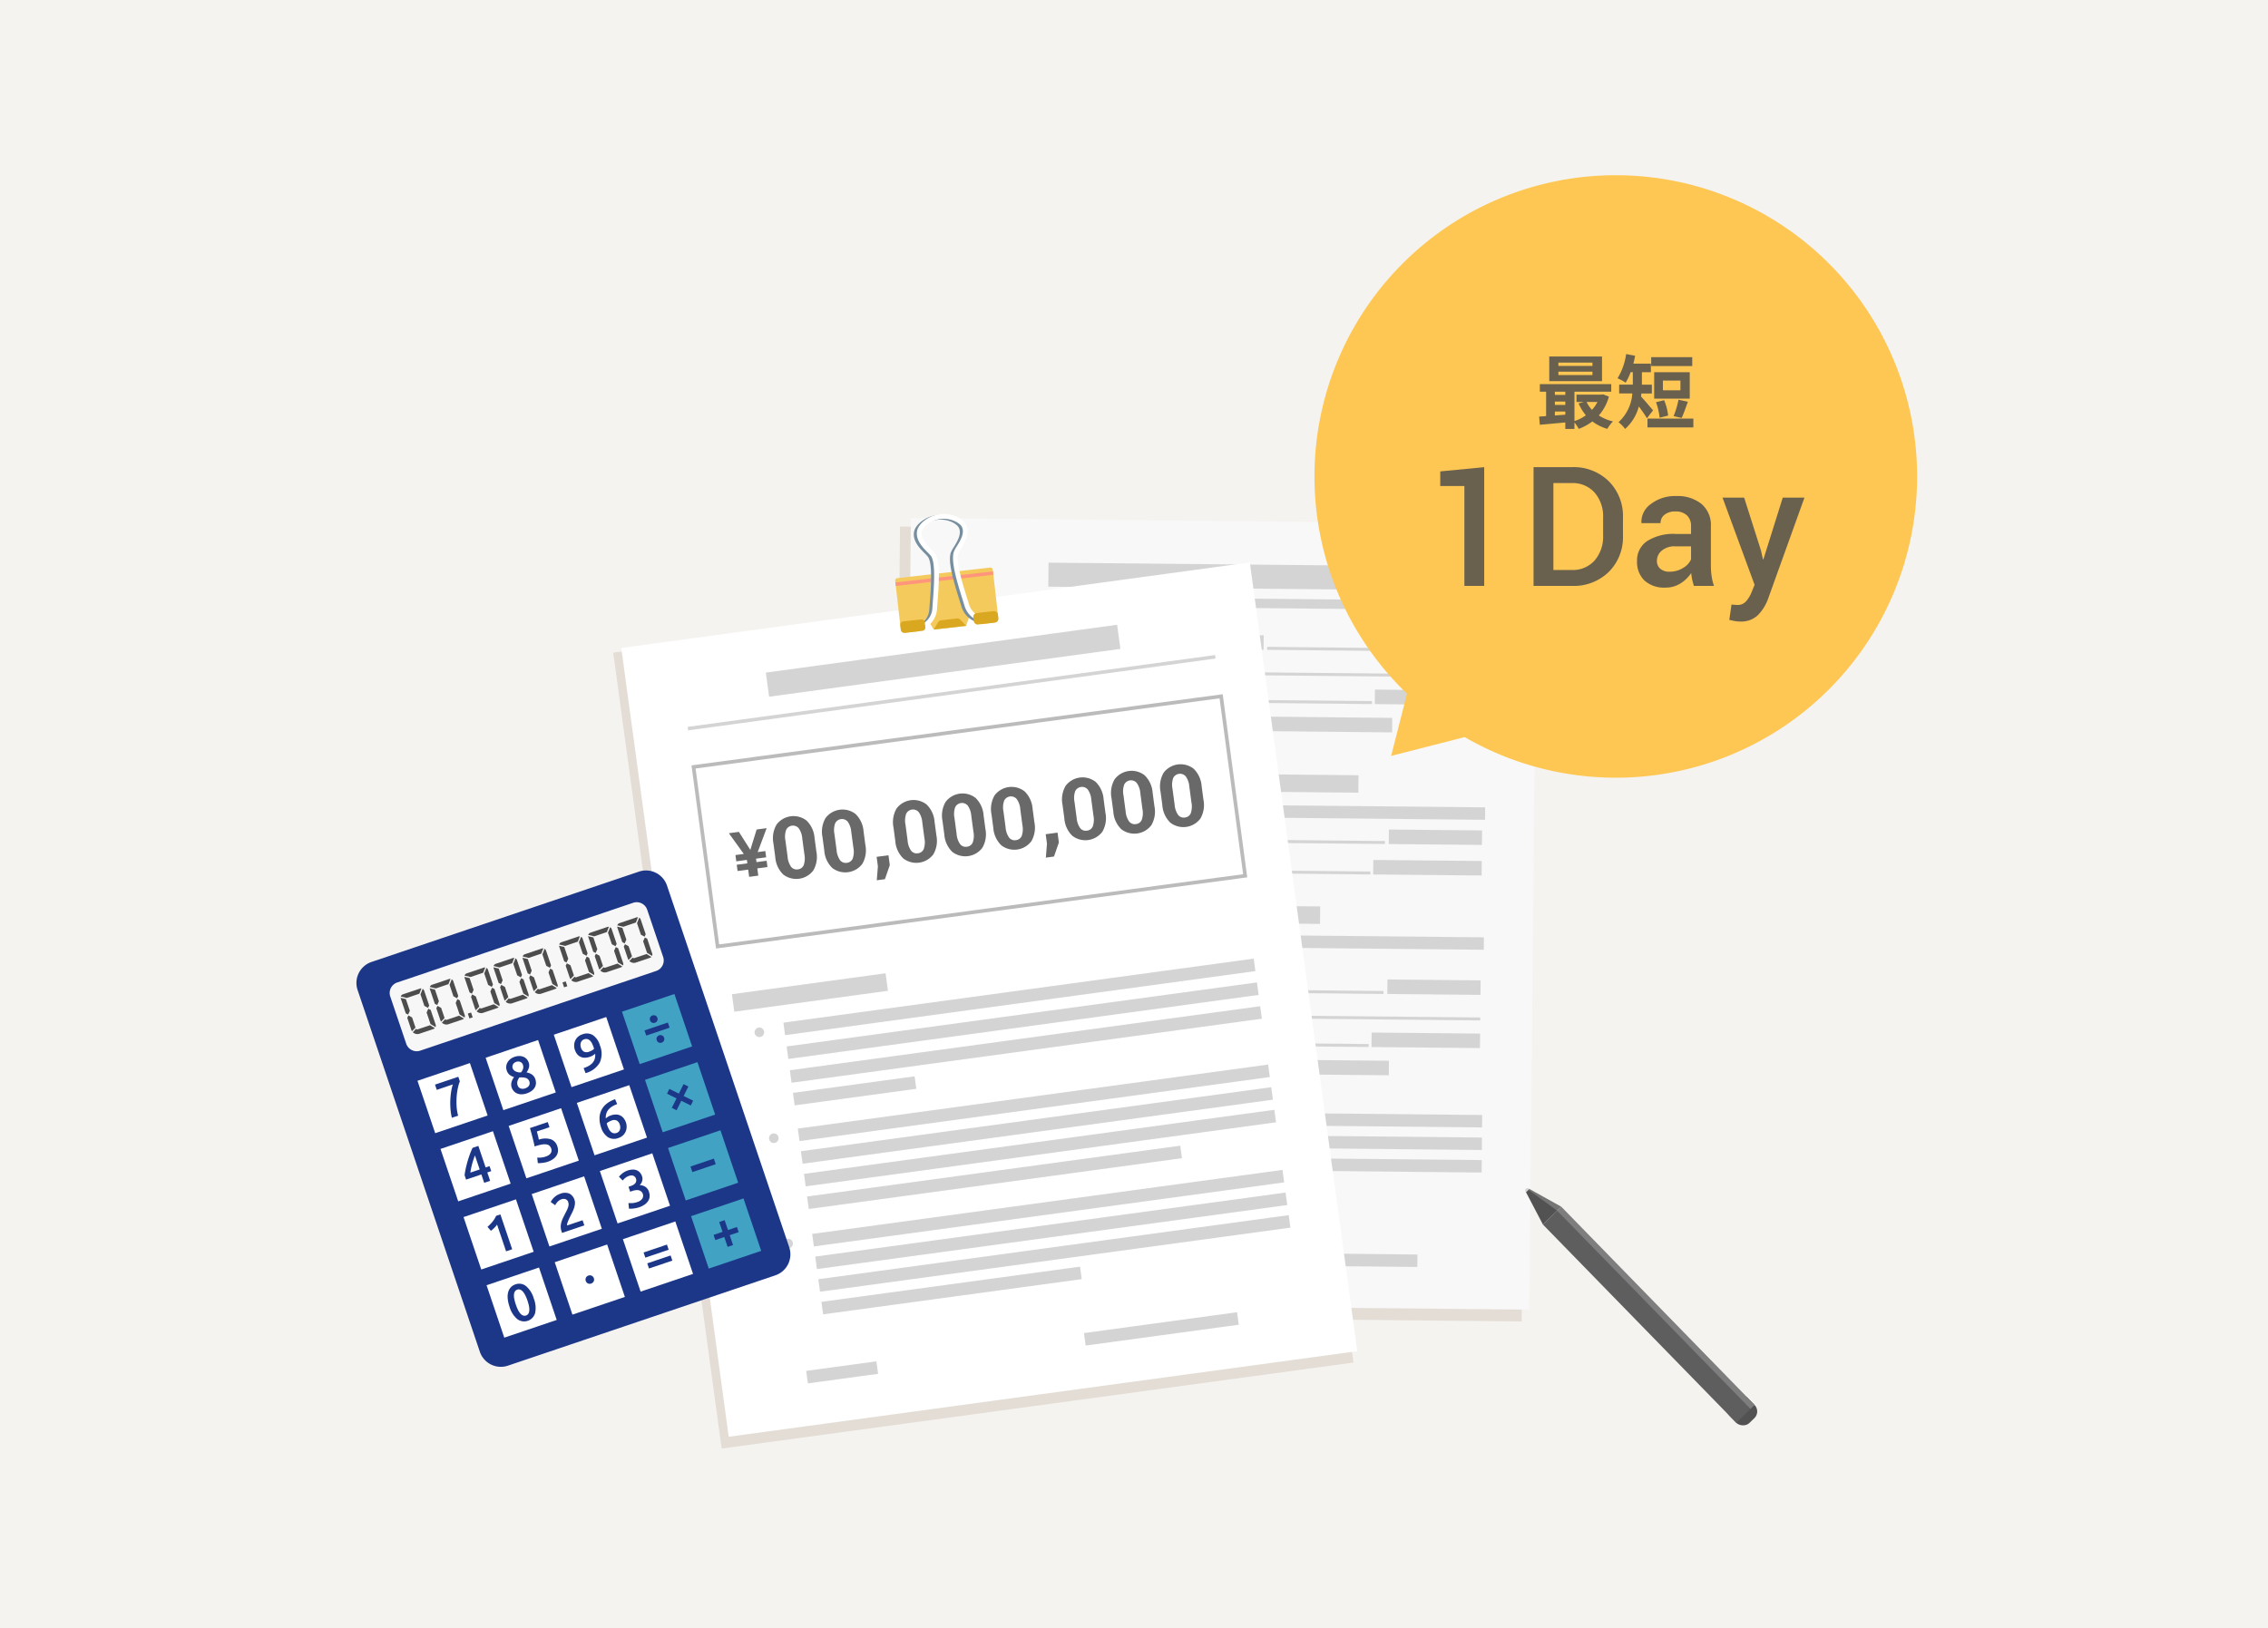 <svg xmlns="http://www.w3.org/2000/svg" width="440" height="316" viewBox="0 0 440 316">
  <g id="Group_71291" data-name="Group 71291" transform="translate(-810 -2819)">
    <path id="Path_346136" data-name="Path 346136" d="M0,0H440V316H0Z" transform="translate(810 2819)" fill="#f5f3f0"/>
    <g id="Group_61446" data-name="Group 61446" transform="translate(-798.677 -3486.29)">
      <g id="Group_61401" data-name="Group 61401">
        <rect id="Rectangle_8578" data-name="Rectangle 8578" width="153.088" height="122.09" transform="translate(1781.804 6560.544) rotate(-89.447)" fill="#e3ddd5"/>
      </g>
      <g id="Group_61402" data-name="Group 61402">
        <rect id="Rectangle_8579" data-name="Rectangle 8579" width="121.457" height="152.454" transform="translate(1785.39 6405.811) rotate(0.553)" fill="#f8f8f8"/>
      </g>
      <g id="Group_61403" data-name="Group 61403">
        <rect id="Rectangle_8580" data-name="Rectangle 8580" width="75.28" height="3.387" transform="translate(1796.956 6455.001) rotate(0.553)" fill="#d4d4d4"/>
      </g>
      <g id="Group_61404" data-name="Group 61404">
        <rect id="Rectangle_8581" data-name="Rectangle 8581" width="67.878" height="4.659" transform="translate(1812.097 6414.476) rotate(0.553)" fill="#d4d4d4"/>
      </g>
      <g id="Group_61405" data-name="Group 61405">
        <rect id="Rectangle_8582" data-name="Rectangle 8582" width="52.622" height="1.82" transform="translate(1819.66 6421.156) rotate(0.553)" fill="#d4d4d4"/>
      </g>
      <g id="Group_61406" data-name="Group 61406">
        <rect id="Rectangle_8583" data-name="Rectangle 8583" width="32.653" height="0.576" transform="translate(1796.726 6430.255) rotate(0.553)" fill="#d4d4d4"/>
      </g>
      <g id="Group_61407" data-name="Group 61407">
        <rect id="Rectangle_8584" data-name="Rectangle 8584" width="25.918" height="0.576" transform="translate(1796.627 6440.586) rotate(0.553)" fill="#d4d4d4"/>
      </g>
      <g id="Group_61408" data-name="Group 61408">
        <rect id="Rectangle_8585" data-name="Rectangle 8585" width="56.769" height="0.576" transform="translate(1796.575 6445.971) rotate(0.553)" fill="#d4d4d4"/>
      </g>
      <g id="Group_61409" data-name="Group 61409">
        <rect id="Rectangle_8586" data-name="Rectangle 8586" width="99.822" height="0.576" transform="translate(1796.678 6435.219) rotate(0.553)" fill="#d4d4d4"/>
      </g>
      <g id="Group_61410" data-name="Group 61410">
        <rect id="Rectangle_8587" data-name="Rectangle 8587" width="23.219" height="0.576" transform="matrix(1, 0.01, -0.01, 1, 1854.51, 6430.814)" fill="#d4d4d4"/>
      </g>
      <g id="Group_61411" data-name="Group 61411">
        <rect id="Rectangle_8588" data-name="Rectangle 8588" width="23.219" height="0.576" transform="translate(1851.632 6441.117) rotate(0.553)" fill="#d4d4d4"/>
      </g>
      <g id="Group_61412" data-name="Group 61412">
        <rect id="Rectangle_8589" data-name="Rectangle 8589" width="23.792" height="2.815" transform="matrix(1, 0.01, -0.01, 1, 1830.05, 6428.338)" fill="#d4d4d4"/>
      </g>
      <g id="Group_61413" data-name="Group 61413">
        <rect id="Rectangle_8590" data-name="Rectangle 8590" width="27.617" height="2.815" transform="translate(1823.314 6438.604) rotate(0.553)" fill="#d4d4d4"/>
      </g>
      <g id="Group_61414" data-name="Group 61414">
        <rect id="Rectangle_8591" data-name="Rectangle 8591" width="21.044" height="2.815" transform="matrix(1, 0.01, -0.01, 1, 1875.423, 6439.107)" fill="#d4d4d4"/>
      </g>
      <g id="Group_61415" data-name="Group 61415">
        <rect id="Rectangle_8592" data-name="Rectangle 8592" width="25.918" height="0.576" transform="translate(1796.307 6473.646) rotate(0.554)" fill="#d4d4d4"/>
      </g>
      <g id="Group_61416" data-name="Group 61416">
        <rect id="Rectangle_8593" data-name="Rectangle 8593" width="23.219" height="0.576" transform="matrix(1, 0.01, -0.01, 1, 1851.312, 6474.178)" fill="#d4d4d4"/>
      </g>
      <g id="Group_61417" data-name="Group 61417">
        <rect id="Rectangle_8594" data-name="Rectangle 8594" width="27.617" height="2.815" transform="translate(1822.995 6471.665) rotate(0.553)" fill="#d4d4d4"/>
      </g>
      <g id="Group_61418" data-name="Group 61418">
        <rect id="Rectangle_8595" data-name="Rectangle 8595" width="21.044" height="2.815" transform="translate(1875.104 6472.168) rotate(0.553)" fill="#d4d4d4"/>
      </g>
      <g id="Group_61419" data-name="Group 61419">
        <rect id="Rectangle_8596" data-name="Rectangle 8596" width="24.933" height="2.815" transform="matrix(1, 0.01, -0.01, 1, 1853.846, 6444.349)" fill="#d4d4d4"/>
      </g>
      <g id="Group_61420" data-name="Group 61420">
        <rect id="Rectangle_8597" data-name="Rectangle 8597" width="18.074" height="2.815" transform="translate(1878.492 6428.806) rotate(0.553)" fill="#d4d4d4"/>
      </g>
      <g id="Group_61421" data-name="Group 61421">
        <rect id="Rectangle_8598" data-name="Rectangle 8598" width="32.653" height="0.576" transform="translate(1796.084 6496.806) rotate(0.553)" fill="#d4d4d4"/>
      </g>
      <g id="Group_61422" data-name="Group 61422">
        <rect id="Rectangle_8599" data-name="Rectangle 8599" width="25.918" height="0.576" transform="translate(1795.984 6507.136) rotate(0.553)" fill="#d4d4d4"/>
      </g>
      <g id="Group_61423" data-name="Group 61423">
        <rect id="Rectangle_8600" data-name="Rectangle 8600" width="56.769" height="0.576" transform="translate(1795.932 6512.521) rotate(0.553)" fill="#d4d4d4"/>
      </g>
      <g id="Group_61424" data-name="Group 61424">
        <rect id="Rectangle_8601" data-name="Rectangle 8601" width="99.822" height="0.576" transform="translate(1796.036 6501.77) rotate(0.553)" fill="#d4d4d4"/>
      </g>
      <g id="Group_61425" data-name="Group 61425">
        <rect id="Rectangle_8602" data-name="Rectangle 8602" width="23.219" height="0.576" transform="matrix(1, 0.01, -0.01, 1, 1853.867, 6497.364)" fill="#d4d4d4"/>
      </g>
      <g id="Group_61426" data-name="Group 61426">
        <rect id="Rectangle_8603" data-name="Rectangle 8603" width="23.219" height="0.576" transform="translate(1850.989 6507.667) rotate(0.553)" fill="#d4d4d4"/>
      </g>
      <g id="Group_61427" data-name="Group 61427">
        <rect id="Rectangle_8604" data-name="Rectangle 8604" width="23.792" height="2.815" transform="matrix(1, 0.01, -0.01, 1, 1829.408, 6494.888)" fill="#d4d4d4"/>
      </g>
      <g id="Group_61428" data-name="Group 61428">
        <rect id="Rectangle_8605" data-name="Rectangle 8605" width="27.617" height="2.815" transform="translate(1822.671 6505.154) rotate(0.553)" fill="#d4d4d4"/>
      </g>
      <g id="Group_61429" data-name="Group 61429">
        <rect id="Rectangle_8606" data-name="Rectangle 8606" width="21.044" height="2.815" transform="translate(1874.78 6505.657) rotate(0.553)" fill="#d4d4d4"/>
      </g>
      <g id="Group_61430" data-name="Group 61430">
        <rect id="Rectangle_8607" data-name="Rectangle 8607" width="24.933" height="2.815" transform="translate(1853.204 6510.898) rotate(0.553)" fill="#d4d4d4"/>
      </g>
      <g id="Group_61431" data-name="Group 61431">
        <rect id="Rectangle_8608" data-name="Rectangle 8608" width="18.074" height="2.815" transform="matrix(1, 0.01, -0.01, 1, 1877.85, 6495.356)" fill="#d4d4d4"/>
      </g>
      <g id="Group_61432" data-name="Group 61432">
        <rect id="Rectangle_8609" data-name="Rectangle 8609" width="32.653" height="0.576" transform="translate(1796.365 6467.713) rotate(0.553)" fill="#d4d4d4"/>
      </g>
      <g id="Group_61433" data-name="Group 61433">
        <rect id="Rectangle_8610" data-name="Rectangle 8610" width="23.219" height="0.576" transform="translate(1854.148 6468.271) rotate(0.553)" fill="#d4d4d4"/>
      </g>
      <g id="Group_61434" data-name="Group 61434">
        <rect id="Rectangle_8611" data-name="Rectangle 8611" width="23.792" height="2.815" transform="matrix(1, 0.01, -0.01, 1, 1829.689, 6465.796)" fill="#d4d4d4"/>
      </g>
      <g id="Group_61435" data-name="Group 61435">
        <rect id="Rectangle_8612" data-name="Rectangle 8612" width="18.074" height="2.815" transform="translate(1878.13 6466.263) rotate(0.553)" fill="#d4d4d4"/>
      </g>
      <g id="Group_61436" data-name="Group 61436">
        <rect id="Rectangle_8613" data-name="Rectangle 8613" width="99.909" height="2.414" transform="translate(1796.898 6460.996) rotate(0.553)" fill="#d4d4d4"/>
      </g>
      <g id="Group_61437" data-name="Group 61437">
        <rect id="Rectangle_8614" data-name="Rectangle 8614" width="99.909" height="2.414" transform="translate(1796.655 6486.216) rotate(0.553)" fill="#d4d4d4"/>
      </g>
      <g id="Group_61438" data-name="Group 61438">
        <rect id="Rectangle_8615" data-name="Rectangle 8615" width="25.842" height="2.414" transform="matrix(1, 0.01, -0.01, 1, 1796.612, 6490.593)" fill="#d4d4d4"/>
      </g>
      <g id="Group_61439" data-name="Group 61439">
        <rect id="Rectangle_8616" data-name="Rectangle 8616" width="68.094" height="3.387" transform="translate(1796.71 6480.533) rotate(0.553)" fill="#d4d4d4"/>
      </g>
      <g id="Group_61440" data-name="Group 61440">
        <rect id="Rectangle_8617" data-name="Rectangle 8617" width="99.909" height="2.414" transform="translate(1796.322 6520.692) rotate(0.553)" fill="#d4d4d4"/>
      </g>
      <g id="Group_61441" data-name="Group 61441">
        <rect id="Rectangle_8618" data-name="Rectangle 8618" width="99.909" height="2.414" transform="translate(1796.28 6525.068) rotate(0.553)" fill="#d4d4d4"/>
      </g>
      <g id="Group_61442" data-name="Group 61442">
        <rect id="Rectangle_8619" data-name="Rectangle 8619" width="99.909" height="2.414" transform="translate(1796.237 6529.444) rotate(0.553)" fill="#d4d4d4"/>
      </g>
      <g id="Group_61443" data-name="Group 61443">
        <rect id="Rectangle_8620" data-name="Rectangle 8620" width="29.379" height="2.414" transform="translate(1796.195 6533.821) rotate(0.553)" fill="#d4d4d4"/>
      </g>
      <g id="Group_61444" data-name="Group 61444">
        <rect id="Rectangle_8621" data-name="Rectangle 8621" width="13.566" height="2.414" transform="translate(1800.419 6547.92) rotate(0.553)" fill="#d4d4d4"/>
      </g>
      <g id="Group_61445" data-name="Group 61445">
        <rect id="Rectangle_8622" data-name="Rectangle 8622" width="29.581" height="2.414" transform="matrix(1, 0.01, -0.01, 1, 1854.088, 6548.438)" fill="#d4d4d4"/>
      </g>
    </g>
    <g id="Group_61482" data-name="Group 61482" transform="translate(-798.677 -3486.29)">
      <g id="Group_61447" data-name="Group 61447">
        <rect id="Rectangle_8623" data-name="Rectangle 8623" width="123.709" height="155.877" transform="translate(1727.643 6431.941) rotate(-7.755)" fill="#e3ddd5"/>
      </g>
      <g id="Group_61448" data-name="Group 61448">
        <rect id="Rectangle_8624" data-name="Rectangle 8624" width="123.067" height="154.476" transform="translate(1729.207 6431.034) rotate(-7.755)" fill="#fff"/>
      </g>
      <g id="Group_61449" data-name="Group 61449">
        <rect id="Rectangle_8625" data-name="Rectangle 8625" width="30.088" height="3.432" transform="translate(1750.67 6498.218) rotate(-7.755)" fill="#d4d4d4"/>
      </g>
      <g id="Group_61450" data-name="Group 61450">
        <rect id="Rectangle_8626" data-name="Rectangle 8626" width="68.778" height="4.72" transform="translate(1757.254 6435.811) rotate(-7.755)" fill="#d4d4d4"/>
      </g>
      <g id="Group_61451" data-name="Group 61451">
        <rect id="Rectangle_8627" data-name="Rectangle 8627" width="103.269" height="0.683" transform="translate(1742.081 6446.341) rotate(-7.755)" fill="#d4d4d4"/>
      </g>
      <g id="Group_61452" data-name="Group 61452">
        <rect id="Rectangle_8628" data-name="Rectangle 8628" width="92.083" height="2.446" transform="translate(1761.914 6512.975) rotate(-7.755)" fill="#d4d4d4"/>
      </g>
      <g id="Group_61453" data-name="Group 61453">
        <rect id="Rectangle_8629" data-name="Rectangle 8629" width="92.083" height="2.446" transform="translate(1761.286 6508.357) rotate(-7.755)" fill="#d4d4d4"/>
      </g>
      <g id="Group_61454" data-name="Group 61454">
        <rect id="Rectangle_8630" data-name="Rectangle 8630" width="92.083" height="2.446" transform="translate(1760.657 6503.739) rotate(-7.755)" fill="#d4d4d4"/>
      </g>
      <g id="Group_61455" data-name="Group 61455">
        <rect id="Rectangle_8631" data-name="Rectangle 8631" width="23.818" height="2.446" transform="translate(1762.513 6517.368) rotate(-7.755)" fill="#d4d4d4"/>
      </g>
      <g id="Group_61456" data-name="Group 61456">
        <rect id="Rectangle_8632" data-name="Rectangle 8632" width="92.083" height="2.446" transform="translate(1763.456 6524.296) rotate(-7.755)" fill="#d4d4d4"/>
      </g>
      <g id="Group_61457" data-name="Group 61457">
        <rect id="Rectangle_8633" data-name="Rectangle 8633" width="92.083" height="2.446" transform="translate(1764.054 6528.69) rotate(-7.755)" fill="#d4d4d4"/>
      </g>
      <g id="Group_61458" data-name="Group 61458">
        <rect id="Rectangle_8634" data-name="Rectangle 8634" width="92.083" height="2.446" transform="matrix(0.991, -0.135, 0.135, 0.991, 1764.653, 6533.083)" fill="#d4d4d4"/>
      </g>
      <g id="Group_61459" data-name="Group 61459">
        <rect id="Rectangle_8635" data-name="Rectangle 8635" width="73.055" height="2.446" transform="matrix(0.991, -0.135, 0.135, 0.991, 1765.251, 6537.478)" fill="#d4d4d4"/>
      </g>
      <g id="Group_61460" data-name="Group 61460">
        <rect id="Rectangle_8636" data-name="Rectangle 8636" width="92.083" height="2.446" transform="translate(1766.24 6544.739) rotate(-7.755)" fill="#d4d4d4"/>
      </g>
      <g id="Group_61461" data-name="Group 61461">
        <rect id="Rectangle_8637" data-name="Rectangle 8637" width="92.083" height="2.446" transform="translate(1766.838 6549.133) rotate(-7.755)" fill="#d4d4d4"/>
      </g>
      <g id="Group_61462" data-name="Group 61462">
        <rect id="Rectangle_8638" data-name="Rectangle 8638" width="92.083" height="2.446" transform="matrix(0.991, -0.135, 0.135, 0.991, 1767.436, 6553.526)" fill="#d4d4d4"/>
      </g>
      <g id="Group_61463" data-name="Group 61463">
        <rect id="Rectangle_8639" data-name="Rectangle 8639" width="50.638" height="2.446" transform="translate(1768.035 6557.92) rotate(-7.755)" fill="#d4d4d4"/>
      </g>
      <g id="Group_61464" data-name="Group 61464">
        <rect id="Rectangle_8640" data-name="Rectangle 8640" width="13.746" height="2.446" transform="translate(1765.082 6571.316) rotate(-7.756)" fill="#d4d4d4"/>
      </g>
      <g id="Group_61465" data-name="Group 61465">
        <rect id="Rectangle_8641" data-name="Rectangle 8641" width="29.973" height="2.446" transform="matrix(0.991, -0.135, 0.135, 0.991, 1818.968, 6563.978)" fill="#d4d4d4"/>
      </g>
      <g id="Group_61466" data-name="Group 61466">
        <path id="Path_346552" data-name="Path 346552" d="M1756.915,6505.483a.927.927,0,1,1-1.043-.793A.926.926,0,0,1,1756.915,6505.483Z" fill="#d4d4d4"/>
      </g>
      <g id="Group_61467" data-name="Group 61467">
        <path id="Path_346553" data-name="Path 346553" d="M1759.714,6526.04a.926.926,0,1,1-1.043-.794A.926.926,0,0,1,1759.714,6526.04Z" fill="#d4d4d4"/>
      </g>
      <g id="Group_61468" data-name="Group 61468">
        <path id="Path_346554" data-name="Path 346554" d="M1762.5,6546.482a.927.927,0,1,1-1.043-.793A.927.927,0,0,1,1762.5,6546.482Z" fill="#d4d4d4"/>
      </g>
      <g id="Group_61469" data-name="Group 61469">
        <path id="Path_346555" data-name="Path 346555" d="M1747.59,6489.352l-4.762-35.538.351-.048,102.707-13.76,4.761,35.537-.351.048Zm-3.966-34.93,4.574,34.133,101.653-13.62-4.574-34.132Z" fill="#bbb"/>
      </g>
      <g id="Group_61481" data-name="Group 61481" opacity="0.843">
        <g id="Group_61470" data-name="Group 61470">
          <path id="Path_346556" data-name="Path 346556" d="M1754.22,6470.175l.036,0,1.211-3.917,1.942-.26-1.737,4.643,1.48-.2.163,1.214-1.966.264.089.668,1.966-.264.163,1.213-1.966.264.188,1.408-1.772.237-.188-1.408-2.057.275-.163-1.212,2.057-.276-.089-.668-2.057.276-.163-1.214,1.62-.217-2.9-4.022,1.947-.261Z" fill="#4d4d4d"/>
        </g>
        <g id="Group_61471" data-name="Group 61471">
          <path id="Path_346557" data-name="Path 346557" d="M1767.053,6470.523a5.239,5.239,0,0,1-.6,3.692,4.145,4.145,0,0,1-5.822.78,5.232,5.232,0,0,1-1.551-3.4l-.348-2.6a5.263,5.263,0,0,1,.6-3.692,4.119,4.119,0,0,1,5.818-.78,5.244,5.244,0,0,1,1.556,3.4Zm-2.735-2.527a3.9,3.9,0,0,0-.695-1.992,1.472,1.472,0,0,0-2.428.321,3.969,3.969,0,0,0-.138,2.107l.411,3.065a3.978,3.978,0,0,0,.694,2.014,1.381,1.381,0,0,0,1.312.482,1.356,1.356,0,0,0,1.119-.808,4,4,0,0,0,.136-2.125Z" fill="#4d4d4d"/>
        </g>
        <g id="Group_61472" data-name="Group 61472">
          <path id="Path_346558" data-name="Path 346558" d="M1776.561,6469.249a5.239,5.239,0,0,1-.6,3.692,4.143,4.143,0,0,1-5.822.78,5.227,5.227,0,0,1-1.551-3.4l-.348-2.6a5.267,5.267,0,0,1,.6-3.693,4.12,4.12,0,0,1,5.818-.779,5.238,5.238,0,0,1,1.556,3.4Zm-2.736-2.527a3.907,3.907,0,0,0-.695-1.993,1.474,1.474,0,0,0-2.428.322,3.974,3.974,0,0,0-.138,2.108l.411,3.064a3.97,3.97,0,0,0,.694,2.014,1.379,1.379,0,0,0,1.312.483,1.357,1.357,0,0,0,1.119-.809,4,4,0,0,0,.136-2.125Z" fill="#4d4d4d"/>
        </g>
        <g id="Group_61473" data-name="Group 61473">
          <path id="Path_346559" data-name="Path 346559" d="M1781.3,6473.177l-.945,2.721-1.578.211.215-2.7-.247-1.845,2.3-.307Z" fill="#4d4d4d"/>
        </g>
        <g id="Group_61474" data-name="Group 61474">
          <path id="Path_346560" data-name="Path 346560" d="M1790.34,6467.4a5.241,5.241,0,0,1-.6,3.692,4.145,4.145,0,0,1-5.822.78,5.231,5.231,0,0,1-1.551-3.4l-.348-2.6a5.26,5.26,0,0,1,.6-3.693,4.12,4.12,0,0,1,5.817-.779,5.239,5.239,0,0,1,1.556,3.4Zm-2.736-2.527a3.9,3.9,0,0,0-.695-1.992,1.472,1.472,0,0,0-2.428.321,3.961,3.961,0,0,0-.137,2.107l.41,3.065a3.968,3.968,0,0,0,.694,2.013,1.379,1.379,0,0,0,1.313.483,1.355,1.355,0,0,0,1.118-.808,4,4,0,0,0,.136-2.125Z" fill="#4d4d4d"/>
        </g>
        <g id="Group_61475" data-name="Group 61475">
          <path id="Path_346561" data-name="Path 346561" d="M1799.847,6466.13a5.236,5.236,0,0,1-.6,3.691,4.141,4.141,0,0,1-5.822.779,5.225,5.225,0,0,1-1.551-3.4l-.348-2.6a5.263,5.263,0,0,1,.6-3.692,4.119,4.119,0,0,1,5.817-.779,5.237,5.237,0,0,1,1.556,3.4Zm-2.736-2.528a3.911,3.911,0,0,0-.695-1.993,1.474,1.474,0,0,0-2.428.321,3.967,3.967,0,0,0-.137,2.109l.41,3.064a3.974,3.974,0,0,0,.694,2.014,1.377,1.377,0,0,0,1.313.482,1.357,1.357,0,0,0,1.119-.808,4.009,4.009,0,0,0,.135-2.124Z" fill="#4d4d4d"/>
        </g>
        <g id="Group_61476" data-name="Group 61476">
          <path id="Path_346562" data-name="Path 346562" d="M1809.354,6464.855a5.238,5.238,0,0,1-.6,3.692,4.143,4.143,0,0,1-5.821.78,5.224,5.224,0,0,1-1.552-3.4l-.348-2.6a5.267,5.267,0,0,1,.6-3.693,4.118,4.118,0,0,1,5.817-.78,5.24,5.24,0,0,1,1.556,3.4Zm-2.736-2.527a3.9,3.9,0,0,0-.7-1.992,1.472,1.472,0,0,0-2.428.321,3.965,3.965,0,0,0-.137,2.108l.41,3.065a3.97,3.97,0,0,0,.694,2.013,1.382,1.382,0,0,0,1.313.482,1.355,1.355,0,0,0,1.119-.808,4.013,4.013,0,0,0,.135-2.125Z" fill="#4d4d4d"/>
        </g>
        <g id="Group_61477" data-name="Group 61477">
          <path id="Path_346563" data-name="Path 346563" d="M1814.1,6468.783l-.945,2.721-1.578.212.215-2.7-.247-1.844,2.3-.308Z" fill="#4d4d4d"/>
        </g>
        <g id="Group_61478" data-name="Group 61478">
          <path id="Path_346564" data-name="Path 346564" d="M1823.133,6463.01a5.238,5.238,0,0,1-.6,3.691,4.14,4.14,0,0,1-5.821.779,5.219,5.219,0,0,1-1.552-3.4l-.348-2.6a5.263,5.263,0,0,1,.6-3.692,4.117,4.117,0,0,1,5.817-.779,5.235,5.235,0,0,1,1.556,3.4Zm-2.736-2.528a3.9,3.9,0,0,0-.695-1.993,1.474,1.474,0,0,0-2.428.321,3.967,3.967,0,0,0-.137,2.109l.41,3.064a4,4,0,0,0,.694,2.014,1.38,1.38,0,0,0,1.313.482,1.356,1.356,0,0,0,1.119-.808,4.008,4.008,0,0,0,.135-2.124Z" fill="#4d4d4d"/>
        </g>
        <g id="Group_61479" data-name="Group 61479">
          <path id="Path_346565" data-name="Path 346565" d="M1832.64,6461.735a5.238,5.238,0,0,1-.6,3.692,4.143,4.143,0,0,1-5.821.78,5.224,5.224,0,0,1-1.552-3.4l-.348-2.6a5.266,5.266,0,0,1,.6-3.693,4.118,4.118,0,0,1,5.817-.78,5.242,5.242,0,0,1,1.556,3.4Zm-2.735-2.527a3.9,3.9,0,0,0-.7-1.992,1.471,1.471,0,0,0-2.427.321,3.952,3.952,0,0,0-.138,2.108l.41,3.065a3.979,3.979,0,0,0,.694,2.012,1.381,1.381,0,0,0,1.313.483,1.354,1.354,0,0,0,1.119-.808,4.011,4.011,0,0,0,.135-2.125Z" fill="#4d4d4d"/>
        </g>
        <g id="Group_61480" data-name="Group 61480">
          <path id="Path_346566" data-name="Path 346566" d="M1842.147,6460.462a5.236,5.236,0,0,1-.6,3.691,4.141,4.141,0,0,1-5.821.78,5.224,5.224,0,0,1-1.552-3.4l-.348-2.6a5.262,5.262,0,0,1,.6-3.692,4.119,4.119,0,0,1,5.817-.779,5.236,5.236,0,0,1,1.556,3.4Zm-2.735-2.528a3.9,3.9,0,0,0-.7-1.992,1.472,1.472,0,0,0-2.427.321,3.952,3.952,0,0,0-.138,2.108l.411,3.064a3.981,3.981,0,0,0,.693,2.014,1.379,1.379,0,0,0,1.313.482,1.356,1.356,0,0,0,1.119-.808,4.009,4.009,0,0,0,.135-2.124Z" fill="#4d4d4d"/>
        </g>
      </g>
    </g>
    <g id="Group_61490" data-name="Group 61490" transform="translate(-798.677 -3486.29)">
      <g id="Group_61483" data-name="Group 61483">
        <path id="Path_346567" data-name="Path 346567" d="M1784.525,6428.062l2.3-.263,1.63-2.6,1.369,2.262,3.151-.36,3.151-.359.595-1.819,2.373,1.48,2.333-.266a1.02,1.02,0,0,0,.9-1.128l-1.048-9.181a.454.454,0,0,0-.5-.4l-18.028,2.057a.454.454,0,0,0-.4.5l1.048,9.18A1.019,1.019,0,0,0,1784.525,6428.062Z" fill="#f5ca5d"/>
      </g>
      <g id="Group_61484" data-name="Group 61484">
        <path id="Path_346568" data-name="Path 346568" d="M1782.464,6419l18.929-2.173-.077-.658-18.932,2.143Z" fill="#ff957b"/>
      </g>
      <g id="Group_61485" data-name="Group 61485">
        <path id="Path_346569" data-name="Path 346569" d="M1784.191,6427.065l1.632-.186a3.557,3.557,0,0,0,3.14-3.283l.082-1.116c.244-3.257.58-7.718-.311-9.089a6.13,6.13,0,0,0-.646-.709c-.971-.978-2.437-2.456-2.07-4.241.273-1.33,2.134-2.935,4.464-3.2s4.5.876,5.07,2.11c.76,1.657-.336,3.427-1.061,4.6a6.277,6.277,0,0,0-.47.838c-.559,1.537.774,5.811,1.748,8.931l.329,1.062a3.556,3.556,0,0,0,3.8,2.491l1.632-.186.1.911-1.632.186a4.473,4.473,0,0,1-4.779-3.132l-.329-1.059c-1.124-3.6-2.4-7.689-1.734-9.517a6.161,6.161,0,0,1,.553-1.007c.659-1.065,1.561-2.524,1.007-3.733-.365-.8-2.156-1.808-4.133-1.583s-3.5,1.616-3.671,2.473c-.267,1.3.941,2.522,1.823,3.411a6.166,6.166,0,0,1,.765.856c1.058,1.63.739,5.894.456,9.657l-.082,1.112a4.476,4.476,0,0,1-3.247,3.99,4.4,4.4,0,0,1-.7.138l-1.633.187Z" fill="#778e9e"/>
      </g>
      <g id="Group_61486" data-name="Group 61486">
        <path id="Path_346570" data-name="Path 346570" d="M1784.779,6426.9l1.632-.186a3.557,3.557,0,0,0,3.14-3.283l.082-1.115c.245-3.257.58-7.719-.31-9.089a6.167,6.167,0,0,0-.647-.709c-.97-.979-2.437-2.457-2.07-4.242.273-1.33,2.134-2.934,4.465-3.2s4.5.877,5.07,2.111c.759,1.656-.336,3.427-1.062,4.6a6.082,6.082,0,0,0-.469.837c-.56,1.538.773,5.811,1.747,8.932l.33,1.062a3.556,3.556,0,0,0,3.8,2.491l1.633-.186.1.91-1.632.186a4.473,4.473,0,0,1-4.779-3.132l-.329-1.058c-1.123-3.6-2.4-7.69-1.733-9.517a6.2,6.2,0,0,1,.552-1.007c.659-1.066,1.562-2.524,1.007-3.734-.365-.795-2.156-1.807-4.133-1.582s-3.494,1.615-3.671,2.473c-.267,1.3.941,2.522,1.824,3.411a6.14,6.14,0,0,1,.764.855c1.059,1.631.739,5.9.456,9.657l-.081,1.112a4.47,4.47,0,0,1-3.951,4.129l-1.632.186Z" fill="#fff"/>
      </g>
      <g id="Group_61487" data-name="Group 61487">
        <rect id="Rectangle_8642" data-name="Rectangle 8642" width="4.79" height="2.237" rx="0.699" transform="translate(1802.442 6426.017) rotate(173.488)" fill="#d9a820"/>
      </g>
      <g id="Group_61488" data-name="Group 61488">
        <rect id="Rectangle_8643" data-name="Rectangle 8643" width="4.79" height="2.237" rx="0.627" transform="translate(1788.272 6427.634) rotate(173.491)" fill="#d9a820"/>
      </g>
      <g id="Group_61489" data-name="Group 61489">
        <path id="Path_346571" data-name="Path 346571" d="M1789.829,6427.457l6.3-.719-1.094-1.155a.886.886,0,0,0-.746-.272l-2.988.341a.89.89,0,0,0-.665.433Z" fill="#d9a820"/>
      </g>
    </g>
    <path id="Path_347339" data-name="Path 347339" d="M58.459,0A58.459,58.459,0,1,1,0,58.459,58.459,58.459,0,0,1,58.459,0Z" transform="translate(1065.009 2853)" fill="#fec754"/>
    <g id="Group_61496" data-name="Group 61496" transform="translate(-798.677 -3486.29)" opacity="0.843">
      <g id="Group_61492" data-name="Group 61492">
        <path id="Path_346572" data-name="Path 346572" d="M1896.62,6418.983h-3.846V6399.6h-4.684v-2.832l8.53-.823Z" fill="#4d4d4d"/>
      </g>
      <g id="Group_61493" data-name="Group 61493">
        <path id="Path_346573" data-name="Path 346573" d="M1906.193,6418.983v-23.04h7.469a9.663,9.663,0,0,1,7.129,2.737,9.517,9.517,0,0,1,2.746,7.042v3.5a9.486,9.486,0,0,1-2.746,7.042,9.692,9.692,0,0,1-7.129,2.721Zm3.846-19.954V6415.9h3.513a5.683,5.683,0,0,0,4.5-1.865,7.041,7.041,0,0,0,1.637-4.822v-3.526a6.994,6.994,0,0,0-1.637-4.79,5.682,5.682,0,0,0-4.5-1.865Z" fill="#4d4d4d"/>
      </g>
      <g id="Group_61494" data-name="Group 61494">
        <path id="Path_346574" data-name="Path 346574" d="M1937.3,6418.983q-.205-.648-.34-1.265a9.1,9.1,0,0,1-.182-1.235,6.789,6.789,0,0,1-2.081,2.018,5.3,5.3,0,0,1-2.888.814,5.693,5.693,0,0,1-4.106-1.376,5,5,0,0,1-1.433-3.782,4.466,4.466,0,0,1,1.963-3.869,9.476,9.476,0,0,1,5.523-1.385h2.99v-1.5a2.78,2.78,0,0,0-.791-2.1,3.138,3.138,0,0,0-2.263-.76,3.205,3.205,0,0,0-2.089.633,2.007,2.007,0,0,0-.775,1.63h-3.7l-.016-.095a4.241,4.241,0,0,1,1.812-3.593,7.68,7.68,0,0,1,5.009-1.566,7.329,7.329,0,0,1,4.826,1.519,5.347,5.347,0,0,1,1.835,4.367v7.612a14,14,0,0,0,.143,2.033,10.783,10.783,0,0,0,.459,1.907Zm-4.716-2.753a4.836,4.836,0,0,0,2.619-.728,3.665,3.665,0,0,0,1.543-1.661v-2.533H1933.7a3.86,3.86,0,0,0-2.627.831,2.525,2.525,0,0,0-.949,1.955,1.992,1.992,0,0,0,.641,1.558A2.631,2.631,0,0,0,1932.588,6416.23Z" fill="#4d4d4d"/>
      </g>
      <g id="Group_61495" data-name="Group 61495">
        <path id="Path_346575" data-name="Path 346575" d="M1950.312,6412.115l.38,1.71h.095l3.75-11.964h4.209l-7.089,19.717a8.807,8.807,0,0,1-1.915,3.055,4.664,4.664,0,0,1-3.5,1.265,6,6,0,0,1-1.021-.094q-.546-.1-1.052-.222l.427-2.975.586.047c.253.022.443.032.569.032a2.11,2.11,0,0,0,1.67-.712,6.071,6.071,0,0,0,1.021-1.646l.632-1.551-6.219-16.916h4.194Z" fill="#4d4d4d"/>
      </g>
    </g>
    <g id="Group_61499" data-name="Group 61499" transform="translate(-798.677 -3486.29)" opacity="0.843">
      <g id="Group_61497" data-name="Group 61497">
        <path id="Path_346576" data-name="Path 346576" d="M1920.814,6382.251a9.3,9.3,0,0,1-1.963,3.661,8.706,8.706,0,0,0,2.742,1.152,7.662,7.662,0,0,0-1.091,1.449,8.727,8.727,0,0,1-2.9-1.449,10.1,10.1,0,0,1-2.648,1.449,6.9,6.9,0,0,0-.826-1.246v1.262h-1.776v-1.262c-1.791.171-3.568.328-4.938.452l-.141-1.589c.405-.032.873-.047,1.356-.094V6381.3h-1.215v-1.465h13.849v1.465h-7.135v5.7a8.05,8.05,0,0,0,2.212-1.122,9.581,9.581,0,0,1-1.417-2.306l1.028-.28h-1.433v-1.418h4.845l.311-.063Zm-1.34-2.991h-10.236v-4.784h10.236Zm-9.145,2.041v.623h2.025v-.623Zm0,2.57h2.025v-.654h-2.025Zm0,2.041c.654-.047,1.34-.094,2.025-.156v-.608h-2.025Zm7.291-10.251h-6.606v.639h6.606Zm0,1.76h-6.606v.654h6.606Zm-1.137,5.874a6.055,6.055,0,0,0,1.043,1.526,6.54,6.54,0,0,0,1.06-1.526Z" fill="#4d4d4d"/>
      </g>
      <g id="Group_61498" data-name="Group 61498">
        <path id="Path_346577" data-name="Path 346577" d="M1928.189,6386.457a25.522,25.522,0,0,0-1.573-2.29,8.865,8.865,0,0,1-2.665,4.362,6.331,6.331,0,0,0-1.277-1.308,8.319,8.319,0,0,0,2.68-5.578H1922.8v-1.713h2.648v-2.416h-.42a12.608,12.608,0,0,1-.966,2.041,9.7,9.7,0,0,0-1.574-.857,12.223,12.223,0,0,0,1.667-4.7l1.745.327c-.094.514-.218,1.028-.343,1.526h3.4v1.667h-1.744v2.416h1.931v1.713h-2.04c-.016.2-.032.389-.063.592.623.639,1.994,2.29,2.337,2.68Zm9.005.062v1.714h-8.9v-1.714Zm-.218-10.2h-7.961V6374.6h7.961Zm-.483,6.325h-6.9v-5.126h6.9Zm-5.842,3.707a12.693,12.693,0,0,0-.7-3.021l1.574-.374a10.911,10.911,0,0,1,.779,2.976Zm4.035-7.212h-3.4v1.885h3.4Zm-1.325,6.9a17.077,17.077,0,0,0,.951-3.178l1.823.39c-.421,1.137-.842,2.384-1.216,3.146Z" fill="#4d4d4d"/>
      </g>
    </g>
    <g id="Group_61602" data-name="Group 61602" transform="translate(-798.677 -3486.29)">
      <g id="Group_61500" data-name="Group 61500">
        <path id="Rectangle_8644" data-name="Rectangle 8644" d="M4.3,0H59.055a4.3,4.3,0,0,1,4.3,4.3V78.389a4.3,4.3,0,0,1-4.3,4.3H4.3a4.3,4.3,0,0,1-4.3-4.3V4.3A4.3,4.3,0,0,1,4.3,0Z" transform="translate(1676.677 6493.338) rotate(-18.668)" fill="#1c3788"/>
      </g>
      <g id="Group_61501" data-name="Group 61501">
        <path id="Rectangle_8645" data-name="Rectangle 8645" d="M2.148,0H50.465a2.148,2.148,0,0,1,2.148,2.148v9.664a2.148,2.148,0,0,1-2.148,2.148H2.147A2.147,2.147,0,0,1,0,11.812V2.148A2.148,2.148,0,0,1,2.148,0Z" transform="translate(1683.703 6496.633) rotate(-18.668)" fill="#f7f7f7"/>
      </g>
      <g id="Group_61504" data-name="Group 61504">
        <g id="Group_61502" data-name="Group 61502">
          <rect id="Rectangle_8646" data-name="Rectangle 8646" width="10.737" height="10.738" transform="translate(1703.072 6554.694) rotate(-18.668)" fill="#fff"/>
        </g>
        <g id="Group_61503" data-name="Group 61503">
          <path id="Path_346578" data-name="Path 346578" d="M1712.23,6557.267a4.881,4.881,0,0,1,.261,2.834,2.21,2.21,0,0,1-3.457,1.168,4.889,4.889,0,0,1-1.511-2.412,6.736,6.736,0,0,1-.348-1.563,3.545,3.545,0,0,1,.094-1.267,2.243,2.243,0,0,1,.511-.935,2.16,2.16,0,0,1,.9-.566,2.094,2.094,0,0,1,2.037.33A4.872,4.872,0,0,1,1712.23,6557.267Zm-1.22.412a8.408,8.408,0,0,0-.392-.966,3.6,3.6,0,0,0-.459-.732,1.474,1.474,0,0,0-.527-.415.809.809,0,0,0-.6-.014.836.836,0,0,0-.476.378,1.429,1.429,0,0,0-.172.652,3.378,3.378,0,0,0,.084.858,8.849,8.849,0,0,0,.279,1,9.106,9.106,0,0,0,.387.968,3.416,3.416,0,0,0,.454.733,1.441,1.441,0,0,0,.532.414.83.83,0,0,0,.608.012.812.812,0,0,0,.471-.377,1.465,1.465,0,0,0,.167-.649,3.53,3.53,0,0,0-.079-.861A8.159,8.159,0,0,0,1711.01,6557.679Z" fill="#1c3788"/>
        </g>
      </g>
      <g id="Group_61507" data-name="Group 61507">
        <g id="Group_61505" data-name="Group 61505">
          <rect id="Rectangle_8647" data-name="Rectangle 8647" width="10.737" height="10.738" transform="translate(1698.604 6541.468) rotate(-18.668)" fill="#fff"/>
        </g>
        <g id="Group_61506" data-name="Group 61506">
          <path id="Path_346579" data-name="Path 346579" d="M1703.252,6543.362a7.717,7.717,0,0,0,.943-.961,4.966,4.966,0,0,0,.73-1.171l.83-.281,2.287,6.768-1.182.4-1.752-5.187a3.939,3.939,0,0,1-.529.625,7.026,7.026,0,0,1-.662.583Z" fill="#1c3788"/>
        </g>
      </g>
      <g id="Group_61510" data-name="Group 61510">
        <g id="Group_61508" data-name="Group 61508">
          <rect id="Rectangle_8648" data-name="Rectangle 8648" width="10.737" height="10.738" transform="translate(1711.829 6537) rotate(-18.668)" fill="#fff"/>
        </g>
        <g id="Group_61509" data-name="Group 61509">
          <path id="Path_346580" data-name="Path 346580" d="M1720.132,6538.137a1.808,1.808,0,0,1,.086.739,3.738,3.738,0,0,1-.155.781,5.8,5.8,0,0,1-.314.792q-.194.4-.39.779c-.071.133-.149.29-.233.47s-.162.359-.233.536a4.694,4.694,0,0,0-.169.5.77.77,0,0,0-.029.364l3.008-1.016.336,1-4.306,1.455a1.417,1.417,0,0,1-.074-.187l-.058-.171a2.521,2.521,0,0,1-.141-.916,3.458,3.458,0,0,1,.147-.87,5.274,5.274,0,0,1,.329-.83q.2-.405.4-.8.159-.3.3-.591a4.739,4.739,0,0,0,.232-.552,2.276,2.276,0,0,0,.114-.517,1.176,1.176,0,0,0-.056-.487.882.882,0,0,0-.537-.624,1.239,1.239,0,0,0-.786.026,1.685,1.685,0,0,0-.481.249,2.269,2.269,0,0,0-.352.326,2.67,2.67,0,0,0-.243.327c-.066.106-.114.189-.144.25l-.867-.632a3.469,3.469,0,0,1,.749-.955,3.112,3.112,0,0,1,1.106-.64,2.3,2.3,0,0,1,1.77-.027A2,2,0,0,1,1720.132,6538.137Z" fill="#1c3788"/>
        </g>
      </g>
      <g id="Group_61513" data-name="Group 61513">
        <g id="Group_61511" data-name="Group 61511">
          <rect id="Rectangle_8649" data-name="Rectangle 8649" width="10.737" height="10.738" transform="translate(1725.052 6532.532) rotate(-18.668)" fill="#fff"/>
        </g>
        <g id="Group_61512" data-name="Group 61512">
          <path id="Path_346581" data-name="Path 346581" d="M1732.656,6539.57a4.8,4.8,0,0,1-.553.149c-.194.04-.379.07-.557.09s-.343.032-.494.036a2,2,0,0,1-.354-.016l-.1-1.085a5,5,0,0,0,.67.018,3.494,3.494,0,0,0,1.008-.2,1.774,1.774,0,0,0,1.012-.675,1.085,1.085,0,0,0-.718-1.628,1.736,1.736,0,0,0-.59-.008,3.9,3.9,0,0,0-.649.159l-.4.136-.323-.957.488-.165a2.543,2.543,0,0,0,.439-.2,1.34,1.34,0,0,0,.363-.3.974.974,0,0,0,.2-.4.937.937,0,0,0-.045-.518.9.9,0,0,0-.223-.37.861.861,0,0,0-.322-.2.976.976,0,0,0-.38-.046,1.605,1.605,0,0,0-.407.083,2.291,2.291,0,0,0-.737.4,3.63,3.63,0,0,0-.5.5l-.727-.734a3.641,3.641,0,0,1,.269-.3,4.4,4.4,0,0,1,.372-.332,3.449,3.449,0,0,1,.465-.315,3.138,3.138,0,0,1,.558-.249,3.27,3.27,0,0,1,1.023-.193,1.935,1.935,0,0,1,.809.157,1.651,1.651,0,0,1,.6.45,2.114,2.114,0,0,1,.381.693,1.51,1.51,0,0,1,.025.928,1.772,1.772,0,0,1-.478.792,2.028,2.028,0,0,1,1.082.32,1.8,1.8,0,0,1,.72.987,2.328,2.328,0,0,1,.126.887,1.823,1.823,0,0,1-.255.826,2.472,2.472,0,0,1-.666.715A4.043,4.043,0,0,1,1732.656,6539.57Z" fill="#1c3788"/>
        </g>
      </g>
      <g id="Group_61516" data-name="Group 61516">
        <g id="Group_61514" data-name="Group 61514">
          <rect id="Rectangle_8650" data-name="Rectangle 8650" width="10.737" height="10.738" transform="translate(1694.137 6528.243) rotate(-18.668)" fill="#fff"/>
        </g>
        <g id="Group_61515" data-name="Group 61515">
          <path id="Path_346582" data-name="Path 346582" d="M1701.478,6527.659l1.412,4.18.762-.257.327.967-.762.257.548,1.622-1.153.389-.548-1.622-2.968,1-.284-.839a11.466,11.466,0,0,1,.189-1.163q.14-.667.342-1.389t.46-1.439a13.857,13.857,0,0,1,.552-1.329Zm-.661,1.845q-.138.363-.278.769t-.256.837q-.115.431-.207.869t-.145.86l1.807-.61Z" fill="#1c3788"/>
        </g>
      </g>
      <g id="Group_61519" data-name="Group 61519">
        <g id="Group_61517" data-name="Group 61517">
          <rect id="Rectangle_8651" data-name="Rectangle 8651" width="10.737" height="10.738" transform="translate(1707.361 6523.775) rotate(-18.668)" fill="#fff"/>
        </g>
        <g id="Group_61518" data-name="Group 61518">
          <path id="Path_346583" data-name="Path 346583" d="M1715.622,6528.185a1.348,1.348,0,0,0-.322-.533,1.088,1.088,0,0,0-.589-.28,2.8,2.8,0,0,0-.939.024,8.865,8.865,0,0,0-1.372.366q-.21-.976-.436-1.839t-.475-1.727l3.457-1.168.336,1-2.451.828c.031.113.065.241.1.384s.076.288.114.435.074.287.1.422.055.249.073.345a3.779,3.779,0,0,1,2.356-.062,2.077,2.077,0,0,1,1.225,1.355,2.383,2.383,0,0,1,.13.9,1.852,1.852,0,0,1-.25.836,2.423,2.423,0,0,1-.661.718,3.884,3.884,0,0,1-1.088.547,4,4,0,0,1-.55.142c-.191.036-.376.064-.554.084s-.339.033-.482.038a2.172,2.172,0,0,1-.329-.008l-.112-1.073a4.352,4.352,0,0,0,.661.011,3.622,3.622,0,0,0,.981-.206,2.393,2.393,0,0,0,.626-.3,1.3,1.3,0,0,0,.367-.38.94.94,0,0,0,.135-.421A1.128,1.128,0,0,0,1715.622,6528.185Z" fill="#1c3788"/>
        </g>
      </g>
      <g id="Group_61522" data-name="Group 61522">
        <g id="Group_61520" data-name="Group 61520">
          <rect id="Rectangle_8652" data-name="Rectangle 8652" width="10.737" height="10.738" transform="translate(1720.585 6519.307) rotate(-18.668)" fill="#fff"/>
        </g>
        <g id="Group_61521" data-name="Group 61521">
          <path id="Path_346584" data-name="Path 346584" d="M1727.169,6521.749a2.919,2.919,0,0,1,1.088-.178,1.867,1.867,0,0,1,1.46.78,2.8,2.8,0,0,1,.4.765,2.643,2.643,0,0,1,.132.825,2.282,2.282,0,0,1-.165.867,2.313,2.313,0,0,1-.516.773,2.341,2.341,0,0,1-.926.546,2.246,2.246,0,0,1-2.031-.168,3.492,3.492,0,0,1-1.325-1.908,5.129,5.129,0,0,1-.3-1.831,3.657,3.657,0,0,1,.39-1.551,3.7,3.7,0,0,1,1.023-1.222,5.537,5.537,0,0,1,1.61-.854l.4.954a5.143,5.143,0,0,0-.949.445,2.95,2.95,0,0,0-.713.594,2.278,2.278,0,0,0-.432.767,2.576,2.576,0,0,0-.112.973A2.559,2.559,0,0,1,1727.169,6521.749Zm.171.987a3.163,3.163,0,0,0-.531.234,2.14,2.14,0,0,0-.429.307c.011.055.025.114.043.176s.037.124.056.183a5.088,5.088,0,0,0,.3.719,2.124,2.124,0,0,0,.39.543,1.106,1.106,0,0,0,.5.288,1.077,1.077,0,0,0,.623-.042,1,1,0,0,0,.443-.28,1.059,1.059,0,0,0,.225-.414,1.388,1.388,0,0,0,.049-.467,1.772,1.772,0,0,0-.085-.445,1.342,1.342,0,0,0-.585-.8A1.232,1.232,0,0,0,1727.34,6522.736Z" fill="#1c3788"/>
        </g>
      </g>
      <g id="Group_61525" data-name="Group 61525">
        <g id="Group_61523" data-name="Group 61523">
          <rect id="Rectangle_8653" data-name="Rectangle 8653" width="10.737" height="10.738" transform="translate(1689.67 6515.018) rotate(-18.668)" fill="#fff"/>
        </g>
        <g id="Group_61524" data-name="Group 61524">
          <path id="Path_346585" data-name="Path 346585" d="M1696.343,6522.2a10.082,10.082,0,0,1-.264-1.652,14.637,14.637,0,0,1,.126-3.442,8.487,8.487,0,0,1,.324-1.378l-3.116,1.053-.343-1.016,4.522-1.527.3.9a7.3,7.3,0,0,0-.37,1.224,12.273,12.273,0,0,0-.246,1.655,13.508,13.508,0,0,0-.021,1.885,9.329,9.329,0,0,0,.3,1.891Z" fill="#1c3788"/>
        </g>
      </g>
      <g id="Group_61528" data-name="Group 61528">
        <g id="Group_61526" data-name="Group 61526">
          <rect id="Rectangle_8654" data-name="Rectangle 8654" width="10.737" height="10.738" transform="translate(1702.893 6510.549) rotate(-18.668)" fill="#fff"/>
        </g>
        <g id="Group_61527" data-name="Group 61527">
          <path id="Path_346586" data-name="Path 346586" d="M1712.534,6514.712a2.17,2.17,0,0,1,.118.83,1.785,1.785,0,0,1-.229.774,2.167,2.167,0,0,1-.589.656,3.277,3.277,0,0,1-.951.484,3.022,3.022,0,0,1-1.166.188,2.14,2.14,0,0,1-.862-.231,1.81,1.81,0,0,1-.582-.484,2.02,2.02,0,0,1-.322-.582,1.807,1.807,0,0,1-.1-.57,1.883,1.883,0,0,1,.074-.537,2.669,2.669,0,0,1,.2-.5,3.13,3.13,0,0,1,.285-.444,2.392,2.392,0,0,1-.9-.453,1.8,1.8,0,0,1-.521-.819,1.893,1.893,0,0,1-.1-.779,1.93,1.93,0,0,1,.228-.757,2.241,2.241,0,0,1,.542-.651,2.576,2.576,0,0,1,.836-.457,2.715,2.715,0,0,1,1.037-.165,2.07,2.07,0,0,1,.81.205,1.72,1.72,0,0,1,.574.459,1.948,1.948,0,0,1,.328.586,1.7,1.7,0,0,1,.029,1.051,2.579,2.579,0,0,1-.452.887,2.5,2.5,0,0,1,1.1.434A1.768,1.768,0,0,1,1712.534,6514.712Zm-3.427,1.223a.982.982,0,0,0,.164.293.843.843,0,0,0,.3.236,1.179,1.179,0,0,0,.43.111,1.419,1.419,0,0,0,.568-.089,1.569,1.569,0,0,0,.481-.249,1.041,1.041,0,0,0,.281-.329.92.92,0,0,0,.1-.372.974.974,0,0,0-.049-.37,1.06,1.06,0,0,0-.269-.442,1.119,1.119,0,0,0-.428-.253,2.235,2.235,0,0,0-.563-.1,5.2,5.2,0,0,0-.673,0,2.012,2.012,0,0,0-.383.733A1.391,1.391,0,0,0,1709.107,6515.935Zm1-4.06a.878.878,0,0,0-.148-.26.8.8,0,0,0-.269-.219,1.063,1.063,0,0,0-.859-.047,1.185,1.185,0,0,0-.426.236.931.931,0,0,0-.236.319.978.978,0,0,0-.079.343.85.85,0,0,0,.041.318,1.143,1.143,0,0,0,.516.609,2.007,2.007,0,0,0,1.111.212,2.059,2.059,0,0,0,.393-.7A1.305,1.305,0,0,0,1710.107,6511.875Z" fill="#1c3788"/>
        </g>
      </g>
      <g id="Group_61531" data-name="Group 61531">
        <g id="Group_61529" data-name="Group 61529">
          <rect id="Rectangle_8655" data-name="Rectangle 8655" width="10.737" height="10.738" transform="translate(1716.117 6506.082) rotate(-18.668)" fill="#fff"/>
        </g>
        <g id="Group_61530" data-name="Group 61530">
          <path id="Path_346587" data-name="Path 346587" d="M1724.141,6509.772a2.447,2.447,0,0,1-.462.341,2.856,2.856,0,0,1-.527.244,3.09,3.09,0,0,1-1.084.187,1.844,1.844,0,0,1-1.467-.751,2.728,2.728,0,0,1-.4-.777,2.653,2.653,0,0,1-.135-.819,2.309,2.309,0,0,1,.154-.863,2.224,2.224,0,0,1,.511-.777,2.311,2.311,0,0,1,.925-.546,2.28,2.28,0,0,1,2.06.158,3.576,3.576,0,0,1,1.341,1.957,4.269,4.269,0,0,1-.006,3.331,4.5,4.5,0,0,1-2.768,2.078l-.382-.969a5.527,5.527,0,0,0,1.026-.456,2.784,2.784,0,0,0,.725-.593,2.075,2.075,0,0,0,.41-.765A2.668,2.668,0,0,0,1724.141,6509.772Zm-1.169-.4a3,3,0,0,0,.539-.242,1.689,1.689,0,0,0,.414-.32c-.018-.073-.035-.136-.053-.188l-.046-.137a5.088,5.088,0,0,0-.3-.719,2.121,2.121,0,0,0-.39-.543,1.106,1.106,0,0,0-.5-.288,1.074,1.074,0,0,0-.622.042.986.986,0,0,0-.444.28,1.066,1.066,0,0,0-.225.413,1.4,1.4,0,0,0-.05.463,1.678,1.678,0,0,0,.083.44,1.322,1.322,0,0,0,.592.8A1.257,1.257,0,0,0,1722.972,6509.373Z" fill="#1c3788"/>
        </g>
      </g>
      <g id="Group_61534" data-name="Group 61534">
        <g id="Group_61532" data-name="Group 61532">
          <rect id="Rectangle_8656" data-name="Rectangle 8656" width="10.737" height="10.738" transform="translate(1716.296 6550.226) rotate(-18.668)" fill="#fff"/>
        </g>
        <g id="Group_61533" data-name="Group 61533">
          <path id="Path_346588" data-name="Path 346588" d="M1723.884,6553.335a.767.767,0,0,1-.042.634.869.869,0,0,1-1.108.375.78.78,0,0,1-.413-.481.8.8,0,0,1,.518-1.045.81.81,0,0,1,.626.033A.783.783,0,0,1,1723.884,6553.335Z" fill="#1c3788"/>
        </g>
      </g>
      <g id="Group_61537" data-name="Group 61537">
        <g id="Group_61535" data-name="Group 61535">
          <rect id="Rectangle_8657" data-name="Rectangle 8657" width="10.737" height="10.738" transform="translate(1729.52 6545.758) rotate(-18.668)" fill="#fff"/>
        </g>
        <g id="Group_61536" data-name="Group 61536">
          <path id="Path_346589" data-name="Path 346589" d="M1733.535,6548.338l4.531-1.531.336,1-4.531,1.531Zm.712,2.11,4.531-1.531.337,1-4.531,1.53Z" fill="#1c3788"/>
        </g>
      </g>
      <g id="Group_61540" data-name="Group 61540">
        <g id="Group_61538" data-name="Group 61538">
          <rect id="Rectangle_8658" data-name="Rectangle 8658" width="10.737" height="10.738" transform="translate(1742.744 6541.29) rotate(-18.668)" fill="#41a2c4"/>
        </g>
        <g id="Group_61539" data-name="Group 61539">
          <path id="Path_346590" data-name="Path 346590" d="M1747.115,6544.926l1.738-.588-.646-1.914,1.054-.356.647,1.914,1.738-.587.337,1-1.739.588.647,1.914-1.055.356-.646-1.914-1.738.587Z" fill="#1c3788"/>
        </g>
      </g>
      <g id="Group_61543" data-name="Group 61543">
        <g id="Group_61541" data-name="Group 61541">
          <rect id="Rectangle_8659" data-name="Rectangle 8659" width="10.737" height="10.738" transform="translate(1738.276 6528.064) rotate(-18.668)" fill="#41a2c4"/>
        </g>
        <g id="Group_61542" data-name="Group 61542">
          <path id="Path_346591" data-name="Path 346591" d="M1742.633,6531.656l4.531-1.531.366,1.084L1743,6532.74Z" fill="#1c3788"/>
        </g>
      </g>
      <g id="Group_61546" data-name="Group 61546">
        <g id="Group_61544" data-name="Group 61544">
          <rect id="Rectangle_8660" data-name="Rectangle 8660" width="10.737" height="10.738" transform="translate(1733.809 6514.839) rotate(-18.668)" fill="#41a2c4"/>
        </g>
        <g id="Group_61545" data-name="Group 61545">
          <path id="Path_346592" data-name="Path 346592" d="M1741.29,6515.666l.93.469-.911,1.842,1.838.9-.455.937-1.842-.912-.912,1.843-.931-.469.915-1.833-1.842-.912.456-.937,1.842.912Z" fill="#1c3788"/>
        </g>
      </g>
      <g id="Group_61549" data-name="Group 61549">
        <g id="Group_61547" data-name="Group 61547">
          <rect id="Rectangle_8661" data-name="Rectangle 8661" width="10.737" height="10.738" transform="translate(1729.342 6501.614) rotate(-18.668)" fill="#41a2c4"/>
        </g>
        <g id="Group_61548" data-name="Group 61548">
          <path id="Path_346593" data-name="Path 346593" d="M1733.712,6505.249l4.531-1.531.337,1-4.531,1.531Zm2.494-2.442a.7.7,0,0,1-.037.6.784.784,0,0,1-.435.354.764.764,0,0,1-.556-.019.705.705,0,0,1-.388-.457.691.691,0,0,1,.035-.588.759.759,0,0,1,.43-.352.78.78,0,0,1,.561.017A.685.685,0,0,1,1736.206,6502.807Zm1.306,3.867a.683.683,0,0,1-.04.591.78.78,0,0,1-.435.354.764.764,0,0,1-.556-.019.692.692,0,0,1-.385-.447.7.7,0,0,1,.032-.6.762.762,0,0,1,.43-.353.781.781,0,0,1,.561.018A.694.694,0,0,1,1737.512,6506.674Z" fill="#1c3788"/>
        </g>
      </g>
      <g id="Group_61601" data-name="Group 61601">
        <g id="Group_61556" data-name="Group 61556">
          <g id="Group_61550" data-name="Group 61550">
            <path id="Path_346594" data-name="Path 346594" d="M1692.038,6497.069a.751.751,0,0,0,.032.159l.967,2.862.463.233.326-.739-.768-2.274Z" fill="#4d4d4d"/>
          </g>
          <g id="Group_61551" data-name="Group 61551">
            <path id="Path_346595" data-name="Path 346595" d="M1696.076,6495.25a.651.651,0,0,0-.3.028l-3.29,1.111a.663.663,0,0,0-.419.431l1.167.277,2.445-.826Z" fill="#4d4d4d"/>
          </g>
          <g id="Group_61552" data-name="Group 61552">
            <path id="Path_346596" data-name="Path 346596" d="M1695.893,6496.4l.753,2.23.708.389.226-.466-.967-2.862a.66.66,0,0,0-.3-.364Z" fill="#4d4d4d"/>
          </g>
          <g id="Group_61553" data-name="Group 61553">
            <path id="Path_346597" data-name="Path 346597" d="M1698.817,6502.745a.66.66,0,0,0,.019-.472l-.967-2.862-.462-.233-.327.738.753,2.23Z" fill="#4d4d4d"/>
          </g>
          <g id="Group_61554" data-name="Group 61554">
            <path id="Path_346598" data-name="Path 346598" d="M1697.742,6502.381l-2.353.795a.331.331,0,0,1-.355-.095l-.624.661a1.241,1.241,0,0,0,1.27.3l2.741-.926a.659.659,0,0,0,.257-.161Z" fill="#4d4d4d"/>
          </g>
          <g id="Group_61555" data-name="Group 61555">
            <path id="Path_346599" data-name="Path 346599" d="M1694.925,6502.836l-.665-1.967-.707-.389-.227.466.782,2.314a1.223,1.223,0,0,0,.143.289Z" fill="#4d4d4d"/>
          </g>
        </g>
        <g id="Group_61557" data-name="Group 61557">
          <rect id="Rectangle_8662" data-name="Rectangle 8662" width="0.661" height="0.992" transform="translate(1699.436 6501.983) rotate(-18.668)" fill="#4d4d4d"/>
        </g>
        <g id="Group_61558" data-name="Group 61558">
          <path id="Path_346600" data-name="Path 346600" d="M1698.771,6494.854a.647.647,0,0,0,.032.159l.967,2.862.463.233.326-.738-.768-2.274Z" fill="#4d4d4d"/>
        </g>
        <g id="Group_61559" data-name="Group 61559">
          <path id="Path_346601" data-name="Path 346601" d="M1702.809,6493.035a.644.644,0,0,0-.3.028l-3.29,1.112a.659.659,0,0,0-.419.43l1.167.277,2.445-.826Z" fill="#4d4d4d"/>
        </g>
        <g id="Group_61560" data-name="Group 61560">
          <path id="Path_346602" data-name="Path 346602" d="M1702.626,6494.187l.753,2.23.708.389.226-.466-.967-2.862a.65.65,0,0,0-.3-.363Z" fill="#4d4d4d"/>
        </g>
        <g id="Group_61561" data-name="Group 61561">
          <path id="Path_346603" data-name="Path 346603" d="M1705.55,6500.53a.658.658,0,0,0,.019-.472l-.967-2.862-.462-.233-.327.739.753,2.23Z" fill="#4d4d4d"/>
        </g>
        <g id="Group_61562" data-name="Group 61562">
          <path id="Path_346604" data-name="Path 346604" d="M1704.475,6500.166l-2.353.795a.333.333,0,0,1-.355-.095l-.624.662a1.24,1.24,0,0,0,1.27.3l2.741-.926a.65.65,0,0,0,.257-.161Z" fill="#4d4d4d"/>
        </g>
        <g id="Group_61563" data-name="Group 61563">
          <path id="Path_346605" data-name="Path 346605" d="M1701.657,6500.621l-.664-1.967-.707-.389-.227.466.782,2.314a1.237,1.237,0,0,0,.143.289Z" fill="#4d4d4d"/>
        </g>
        <g id="Group_61564" data-name="Group 61564">
          <path id="Path_346606" data-name="Path 346606" d="M1704.408,6493a.647.647,0,0,0,.032.159l.967,2.862.463.233.326-.739-.768-2.274Z" fill="#4d4d4d"/>
        </g>
        <g id="Group_61565" data-name="Group 61565">
          <path id="Path_346607" data-name="Path 346607" d="M1708.446,6491.181a.644.644,0,0,0-.3.028l-3.29,1.111a.662.662,0,0,0-.419.431l1.167.277,2.445-.826Z" fill="#4d4d4d"/>
        </g>
        <g id="Group_61566" data-name="Group 61566">
          <path id="Path_346608" data-name="Path 346608" d="M1708.263,6492.333l.753,2.23.708.389.226-.466-.967-2.862a.661.661,0,0,0-.3-.364Z" fill="#4d4d4d"/>
        </g>
        <g id="Group_61567" data-name="Group 61567">
          <path id="Path_346609" data-name="Path 346609" d="M1711.187,6498.676a.659.659,0,0,0,.019-.472l-.967-2.862-.463-.233-.326.739.753,2.229Z" fill="#4d4d4d"/>
        </g>
        <g id="Group_61568" data-name="Group 61568">
          <path id="Path_346610" data-name="Path 346610" d="M1710.112,6498.312l-2.354.795a.331.331,0,0,1-.354-.095l-.624.661a1.24,1.24,0,0,0,1.27.3l2.741-.926a.667.667,0,0,0,.257-.161Z" fill="#4d4d4d"/>
        </g>
        <g id="Group_61569" data-name="Group 61569">
          <path id="Path_346611" data-name="Path 346611" d="M1707.294,6498.767l-.664-1.967-.707-.389-.227.466.782,2.314a1.232,1.232,0,0,0,.143.289Z" fill="#4d4d4d"/>
        </g>
        <g id="Group_61570" data-name="Group 61570">
          <path id="Path_346612" data-name="Path 346612" d="M1686.4,6498.924a.641.641,0,0,0,.032.159l.967,2.862.463.233.326-.738-.768-2.274Z" fill="#4d4d4d"/>
        </g>
        <g id="Group_61571" data-name="Group 61571">
          <path id="Path_346613" data-name="Path 346613" d="M1690.436,6497.1a.664.664,0,0,0-.3.028l-3.29,1.112a.657.657,0,0,0-.419.43l1.167.277,2.445-.826Z" fill="#4d4d4d"/>
        </g>
        <g id="Group_61572" data-name="Group 61572">
          <path id="Path_346614" data-name="Path 346614" d="M1690.253,6498.257l.753,2.23.708.389.226-.466-.967-2.862a.658.658,0,0,0-.3-.363Z" fill="#4d4d4d"/>
        </g>
        <g id="Group_61573" data-name="Group 61573">
          <path id="Path_346615" data-name="Path 346615" d="M1693.177,6504.6a.66.66,0,0,0,.019-.472l-.967-2.862-.463-.233-.326.739.753,2.23Z" fill="#4d4d4d"/>
        </g>
        <g id="Group_61574" data-name="Group 61574">
          <path id="Path_346616" data-name="Path 346616" d="M1692.1,6504.236l-2.354.795a.329.329,0,0,1-.354-.095l-.624.662a1.239,1.239,0,0,0,1.27.295l2.741-.926a.655.655,0,0,0,.257-.161Z" fill="#4d4d4d"/>
        </g>
        <g id="Group_61575" data-name="Group 61575">
          <path id="Path_346617" data-name="Path 346617" d="M1689.284,6504.691l-.664-1.966-.707-.39-.227.466.782,2.314a1.233,1.233,0,0,0,.143.289Z" fill="#4d4d4d"/>
        </g>
        <g id="Group_61576" data-name="Group 61576">
          <path id="Path_346618" data-name="Path 346618" d="M1710.045,6491.145a.643.643,0,0,0,.032.16l.967,2.861.462.234.327-.739-.768-2.274Z" fill="#4d4d4d"/>
        </g>
        <g id="Group_61577" data-name="Group 61577">
          <path id="Path_346619" data-name="Path 346619" d="M1714.083,6489.327a.644.644,0,0,0-.3.028l-3.29,1.111a.658.658,0,0,0-.419.431l1.167.277,2.444-.826Z" fill="#4d4d4d"/>
        </g>
        <g id="Group_61578" data-name="Group 61578">
          <path id="Path_346620" data-name="Path 346620" d="M1713.9,6490.479l.753,2.229.707.39.227-.466-.967-2.862a.657.657,0,0,0-.3-.364Z" fill="#4d4d4d"/>
        </g>
        <g id="Group_61579" data-name="Group 61579">
          <path id="Path_346621" data-name="Path 346621" d="M1716.823,6496.822a.659.659,0,0,0,.02-.472l-.967-2.862-.463-.233-.326.738.753,2.23Z" fill="#4d4d4d"/>
        </g>
        <g id="Group_61580" data-name="Group 61580">
          <path id="Path_346622" data-name="Path 346622" d="M1715.748,6496.458l-2.353.795a.33.33,0,0,1-.354-.1l-.624.662a1.239,1.239,0,0,0,1.269.3l2.742-.927a.666.666,0,0,0,.257-.16Z" fill="#4d4d4d"/>
        </g>
        <g id="Group_61581" data-name="Group 61581">
          <path id="Path_346623" data-name="Path 346623" d="M1712.931,6496.912l-.664-1.966-.708-.389-.226.466.782,2.313a1.185,1.185,0,0,0,.143.29Z" fill="#4d4d4d"/>
        </g>
        <g id="Group_61582" data-name="Group 61582">
          <rect id="Rectangle_8663" data-name="Rectangle 8663" width="0.661" height="0.992" transform="translate(1717.797 6495.943) rotate(-18.668)" fill="#4d4d4d"/>
        </g>
        <g id="Group_61583" data-name="Group 61583">
          <path id="Path_346624" data-name="Path 346624" d="M1717.132,6488.814a.751.751,0,0,0,.032.159l.967,2.862.463.234.326-.739-.768-2.274Z" fill="#4d4d4d"/>
        </g>
        <g id="Group_61584" data-name="Group 61584">
          <path id="Path_346625" data-name="Path 346625" d="M1721.17,6487a.657.657,0,0,0-.3.028l-3.29,1.112a.66.66,0,0,0-.419.431l1.167.276,2.445-.826Z" fill="#4d4d4d"/>
        </g>
        <g id="Group_61585" data-name="Group 61585">
          <path id="Path_346626" data-name="Path 346626" d="M1720.987,6488.147l.753,2.23.708.389.226-.466-.967-2.862a.654.654,0,0,0-.3-.363Z" fill="#4d4d4d"/>
        </g>
        <g id="Group_61586" data-name="Group 61586">
          <path id="Path_346627" data-name="Path 346627" d="M1723.911,6494.491a.661.661,0,0,0,.019-.472l-.967-2.862-.462-.234-.327.739.753,2.23Z" fill="#4d4d4d"/>
        </g>
        <g id="Group_61587" data-name="Group 61587">
          <path id="Path_346628" data-name="Path 346628" d="M1722.836,6494.126l-2.353.8a.331.331,0,0,1-.355-.1l-.624.662a1.238,1.238,0,0,0,1.27.3l2.741-.926a.643.643,0,0,0,.257-.161Z" fill="#4d4d4d"/>
        </g>
        <g id="Group_61588" data-name="Group 61588">
          <path id="Path_346629" data-name="Path 346629" d="M1720.019,6494.581l-.665-1.966-.707-.39-.227.467.782,2.313a1.263,1.263,0,0,0,.143.29Z" fill="#4d4d4d"/>
        </g>
        <g id="Group_61589" data-name="Group 61589">
          <path id="Path_346630" data-name="Path 346630" d="M1722.769,6486.96a.635.635,0,0,0,.032.159l.967,2.862.463.233.326-.738-.768-2.274Z" fill="#4d4d4d"/>
        </g>
        <g id="Group_61590" data-name="Group 61590">
          <path id="Path_346631" data-name="Path 346631" d="M1726.807,6485.141a.644.644,0,0,0-.3.028l-3.29,1.112a.659.659,0,0,0-.419.43l1.167.277,2.445-.826Z" fill="#4d4d4d"/>
        </g>
        <g id="Group_61591" data-name="Group 61591">
          <path id="Path_346632" data-name="Path 346632" d="M1726.624,6486.293l.753,2.23.708.389.226-.466-.967-2.862a.655.655,0,0,0-.3-.364Z" fill="#4d4d4d"/>
        </g>
        <g id="Group_61592" data-name="Group 61592">
          <path id="Path_346633" data-name="Path 346633" d="M1729.548,6492.636a.66.66,0,0,0,.019-.472l-.967-2.862-.462-.233-.327.739.753,2.23Z" fill="#4d4d4d"/>
        </g>
        <g id="Group_61593" data-name="Group 61593">
          <path id="Path_346634" data-name="Path 346634" d="M1728.473,6492.272l-2.353.795a.333.333,0,0,1-.355-.095l-.624.662a1.24,1.24,0,0,0,1.27.3l2.741-.926a.644.644,0,0,0,.257-.161Z" fill="#4d4d4d"/>
        </g>
        <g id="Group_61594" data-name="Group 61594">
          <path id="Path_346635" data-name="Path 346635" d="M1725.655,6492.727l-.664-1.967-.707-.389-.227.466.782,2.314a1.232,1.232,0,0,0,.143.289Z" fill="#4d4d4d"/>
        </g>
        <g id="Group_61595" data-name="Group 61595">
          <path id="Path_346636" data-name="Path 346636" d="M1728.406,6485.106a.647.647,0,0,0,.032.159l.967,2.862.463.233.326-.739-.768-2.274Z" fill="#4d4d4d"/>
        </g>
        <g id="Group_61596" data-name="Group 61596">
          <path id="Path_346637" data-name="Path 346637" d="M1732.444,6483.287a.644.644,0,0,0-.3.028l-3.29,1.111a.663.663,0,0,0-.419.431l1.167.277,2.444-.826Z" fill="#4d4d4d"/>
        </g>
        <g id="Group_61597" data-name="Group 61597">
          <path id="Path_346638" data-name="Path 346638" d="M1732.261,6484.439l.753,2.23.708.389.226-.466-.967-2.862a.657.657,0,0,0-.3-.364Z" fill="#4d4d4d"/>
        </g>
        <g id="Group_61598" data-name="Group 61598">
          <path id="Path_346639" data-name="Path 346639" d="M1735.185,6490.782a.66.66,0,0,0,.019-.472l-.967-2.862-.463-.233-.326.738.753,2.23Z" fill="#4d4d4d"/>
        </g>
        <g id="Group_61599" data-name="Group 61599">
          <path id="Path_346640" data-name="Path 346640" d="M1734.11,6490.418l-2.354.795a.331.331,0,0,1-.354-.095l-.624.661a1.24,1.24,0,0,0,1.27.3l2.741-.926a.662.662,0,0,0,.257-.161Z" fill="#4d4d4d"/>
        </g>
        <g id="Group_61600" data-name="Group 61600">
          <path id="Path_346641" data-name="Path 346641" d="M1731.292,6490.873l-.664-1.967-.707-.389-.227.466.782,2.314a1.2,1.2,0,0,0,.143.289Z" fill="#4d4d4d"/>
        </g>
      </g>
    </g>
    <g id="Group_61609" data-name="Group 61609" transform="translate(-798.677 -3486.29)">
      <g id="Group_61603" data-name="Group 61603">
        <rect id="Rectangle_8664" data-name="Rectangle 8664" width="4.961" height="5.553" rx="1.804" transform="matrix(0.716, -0.698, 0.698, 0.716, 1942.903, 6578.706)" fill="#525252"/>
      </g>
      <g id="Group_61604" data-name="Group 61604">
        <path id="Path_346642" data-name="Path 346642" d="M1908.012,6542.921l3.552-3.463,37.508,38.468-1.063,1.037-2.489,2.426-1.938-1.988Z" fill="#5e5e5e"/>
      </g>
      <g id="Group_61605" data-name="Group 61605">
        <path id="Path_346643" data-name="Path 346643" d="M1906.153,6537.463a.484.484,0,0,0-.025-.681l-.742-.761a.459.459,0,1,0-.654.637l.359.369.383.392A.482.482,0,0,0,1906.153,6537.463Z" fill="#d4d4d4"/>
      </g>
      <g id="Group_61606" data-name="Group 61606">
        <path id="Path_346644" data-name="Path 346644" d="M1904.732,6536.658l3.28,6.263,3.552-3.463-6.178-3.437Z" fill="#525252"/>
      </g>
      <g id="Group_61607" data-name="Group 61607" opacity="0.2">
        <path id="Path_346645" data-name="Path 346645" d="M1910.774,6540.229l.79-.771-6.178-3.437-.167.163Z" fill="#fff"/>
      </g>
      <g id="Group_61608" data-name="Group 61608" opacity="0.2">
        <rect id="Rectangle_8665" data-name="Rectangle 8665" width="1.103" height="53.728" transform="translate(1910.772 6540.23) rotate(-44.28)" fill="#fff"/>
      </g>
    </g>
    <path id="Polygon_46" data-name="Polygon 46" d="M16,0,32,27H0Z" transform="translate(1091.196 2977) rotate(-135)" fill="#fec754"/>
  </g>
</svg>

